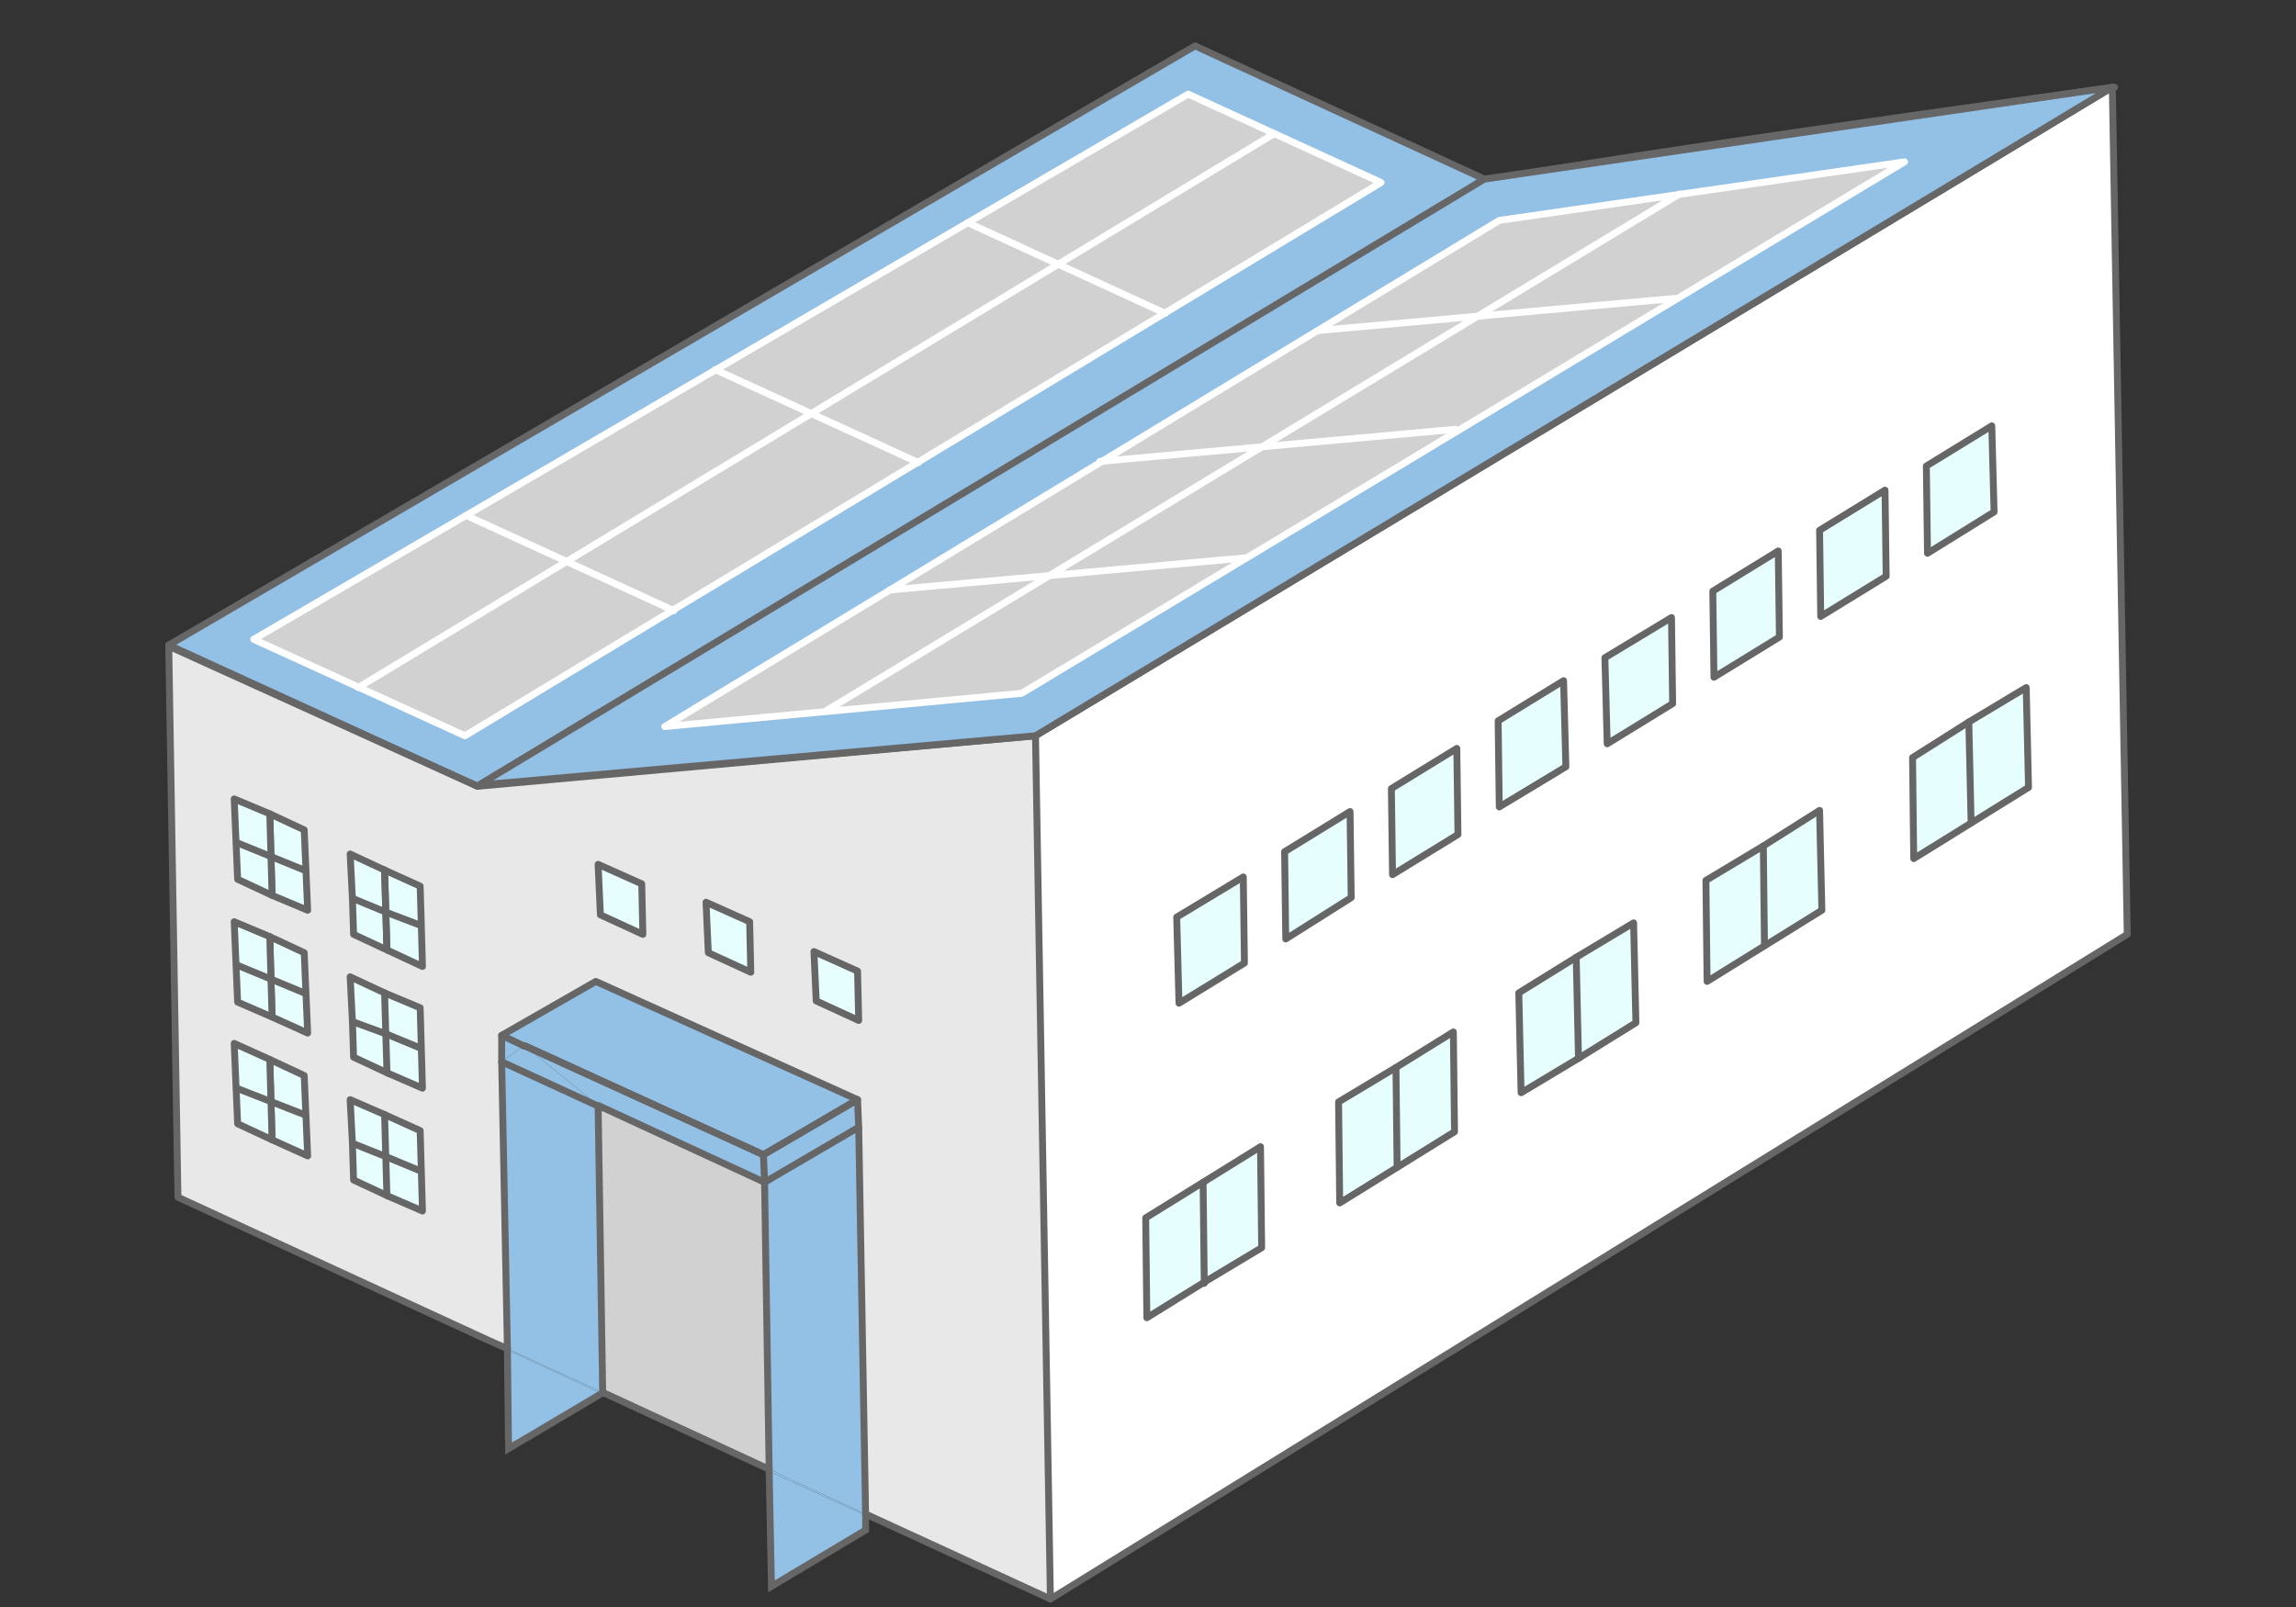 <?xml version="1.0" encoding="utf-8"?>
<!-- Generator: Adobe Illustrator 25.2.1, SVG Export Plug-In . SVG Version: 6.00 Build 0)  -->
<svg version="1.1" id="レイヤー_1" xmlns="http://www.w3.org/2000/svg" xmlns:xlink="http://www.w3.org/1999/xlink" x="0px"
	 y="0px" viewBox="0 0 200 140" style="enable-background:new 0 0 200 140;" xml:space="preserve">
<rect x="0" y="0" width="200" height="140" fill="#333333" stroke="none"/>
<style type="text/css">
	.st0{fill:none;stroke:#FFFFFF;stroke-width:0.6;stroke-linecap:round;stroke-linejoin:round;stroke-miterlimit:10;}
	.st1{fill:none;stroke:#666666;stroke-width:0.6;stroke-linecap:round;stroke-linejoin:round;stroke-miterlimit:10;}
	.st2{fill:#FFFFFF;}
	.st3{fill:#E6FFFE;}
	.st4{fill:#93C0E5;}
	.st5{fill:#5A8ABB;}
	.st6{fill:#E8E8E8;}
	.st7{fill:#7CAAD8;}
	.st8{fill:#D1D1D1;}
	.st9{fill:none;stroke:#666666;stroke-width:0.6;stroke-miterlimit:10;}
	.st10{fill:#E6FFFE;stroke:#666666;stroke-width:0.6;stroke-linecap:round;stroke-linejoin:round;stroke-miterlimit:10;}
</style>
<g>
	<g>
		<line class="st0" x1="41.6" y1="68.5" x2="129.3" y2="15.6"/>
		<line class="st1" x1="171.5" y1="62.9" x2="171.7" y2="71.7"/>
		<g id="XMLID_94_">
			<g>
				<path class="st2" d="M121.7,101.7l5-3.1l-0.2-8.7l-5,3.1l-5,3.1l0.2,8.8L121.7,101.7z M137.5,92.2l5-3.1l-0.2-8.7l-5,3.1l-5,3.1
					l0.2,8.8L137.5,92.2z M153.7,82.4l5-3.1l-0.2-8.7l-5,3.1l-5,3.1l0.2,8.8L153.7,82.4z M184,7.6l1.3,73.9l-93.8,57.8l-1.3-75.1
					L184,7.6L184,7.6z M104.9,111.7l5-3.1l-0.2-8.7l-5,3.1l-5,3.1l0.2,8.8L104.9,111.7z M176.7,68.6l-0.2-8.7l-5,3.1l-5,3.1l0.2,8.8
					l5-3.1L176.7,68.6z M173.7,44.6l-0.1-7.5l-5.7,3.5l0.1,7.5L173.7,44.6z M164.3,50.2l-0.1-7.5l-5.7,3.5l0.1,7.5L164.3,50.2z
					 M155,55.5l-0.1-7.5l-5.7,3.5l0.1,7.5L155,55.5z M145.7,61.3l-0.1-7.5l-5.7,3.5l0.1,7.5L145.7,61.3z M136.4,66.8l-0.1-7.5
					l-5.7,3.5l0.1,7.5L136.4,66.8z M127,72.7l-0.1-7.5l-5.7,3.5l0.1,7.5L127,72.7z M117.7,78.2l-0.1-7.5l-5.7,3.5l0.1,7.5
					L117.7,78.2z M108.4,83.9l-0.1-7.5l-5.7,3.5l0.1,7.5L108.4,83.9z"/>
				<polygon class="st3" points="176.5,59.9 176.7,68.6 171.7,71.7 171.5,62.9 				"/>
				<polygon class="st3" points="173.5,37.1 173.7,44.6 167.9,48.2 167.8,40.6 				"/>
				<polygon class="st3" points="171.5,62.9 171.7,71.7 166.7,74.8 166.6,66 				"/>
				<polygon class="st3" points="164.2,42.7 164.3,50.2 158.6,53.7 158.5,46.2 				"/>
				<polygon class="st3" points="158.5,70.6 158.7,79.3 153.7,82.4 153.6,73.7 				"/>
				<polygon class="st3" points="154.9,48 155,55.5 149.3,59 149.2,51.5 				"/>
				<polygon class="st3" points="153.6,73.7 153.7,82.4 148.7,85.5 148.6,76.7 				"/>
				<polygon class="st3" points="145.6,53.8 145.7,61.3 140,64.8 139.8,57.3 				"/>
				<polygon class="st3" points="142.3,80.4 142.5,89.1 137.5,92.2 137.3,83.4 				"/>
				<polygon class="st3" points="137.3,83.4 137.5,92.2 132.5,95.2 132.3,86.5 				"/>
				<polygon class="st3" points="136.2,59.3 136.4,66.8 130.6,70.3 130.5,62.8 				"/>
				<path class="st4" d="M128.5,16c-1.4,0.9-42.8,25.8-67.9,41c-0.6,0.3-1.1,0.7-1.7,1c-0.6,0.3-1.1,0.7-1.6,1s-1.1,0.6-1.6,0.9
					L55,60.4c-0.5,0.3-1,0.6-1.5,0.9l-0.7,0.4c-0.5,0.3-0.9,0.6-1.4,0.8c-0.4,0.3-0.9,0.5-1.3,0.8l-8.6,5.2L14.7,56.2L104.1,4
					l25.2,11.5L128.5,16C128.6,16,128.6,16,128.5,16z"/>
				<path class="st5" d="M128.6,16l-68,41.1C85.7,41.9,127.1,16.9,128.6,16L128.6,16z"/>
				<polygon class="st3" points="126.9,65.2 127,72.7 121.3,76.2 121.2,68.7 				"/>
				<polygon class="st3" points="126.6,89.9 126.7,98.6 121.7,101.7 121.6,93 				"/>
				<polygon class="st3" points="121.6,93 121.7,101.7 116.7,104.8 116.6,96 				"/>
				<polygon class="st3" points="117.6,70.7 117.7,78.2 112,81.8 111.9,74.2 				"/>
				<polygon class="st3" points="109.8,99.9 109.9,108.7 104.9,111.7 104.8,103 				"/>
				<polygon class="st3" points="108.3,76.4 108.4,83.9 102.7,87.4 102.5,79.9 				"/>
				<polygon class="st3" points="104.8,103 104.9,111.7 99.9,114.8 99.8,106.1 				"/>
				<polygon class="st6" points="91.5,139.3 91.5,139.4 75.4,132 75.4,131.9 				"/>
				<path class="st6" d="M90.2,64.1l1.3,75.1l-16.1-7.4l-0.6-33.7v-2.4L51.9,85.5l-8.2,4.7v2.3l0,0l0.5,25l-1.8-0.8l-26.9-12.4
					l-0.8-47.9l26.9,12.2L90.2,64.1z M36.8,84.2l-0.1-3.5l-0.1-3.5l-3-1.4l-3-1.4l0.1,3.9l0.1,3.1l3,1.4l0,0L36.8,84.2z M36.8,94.8
					l-0.1-3.5l-0.1-3.5l-3-1.4l-3-1.4l0.1,3.9l0.1,3.1l3,1.4l0,0L36.8,94.8z M36.8,105.5l-0.1-3.5l-0.1-3.5l-3-1.4l-3-1.4l0.1,3.9
					l0.1,3.1l3,1.4l0,0L36.8,105.5z"/>
				<polygon class="st4" points="75.4,132 75.4,133.3 67.2,138.2 67,128.2 				"/>
				<polygon class="st4" points="75.4,131.9 75.4,132 67,128.2 67,128 				"/>
				<polygon class="st4" points="74.8,98.2 75.4,131.9 67,128 66.6,103 				"/>
				<polygon class="st4" points="74.7,95.8 74.8,98.2 66.6,102.9 66.5,100.6 66.5,100.6 				"/>
				<polygon class="st4" points="74.8,98.2 66.6,103 66.6,103 66.6,102.9 				"/>
				<polygon class="st4" points="74.7,95.8 66.5,100.6 45.7,91.1 45.6,91 45.6,91.1 45.6,91.1 43.7,90.2 51.9,85.5 				"/>
				<polygon class="st7" points="67,128 67,128.2 52.4,121.4 52.5,121.3 				"/>
				<polygon class="st8" points="66.6,103 67,128 52.5,121.3 52.5,121.3 52.1,96.3 52.1,96.3 				"/>
				<polygon class="st4" points="66.6,102.9 66.6,103 52.1,96.3 45.7,91.1 66.5,100.6 				"/>
				<path class="st5" d="M60.6,57.1l-1.7,1C59.5,57.7,60,57.4,60.6,57.1z"/>
				<path class="st5" d="M58.9,58.1l-1.6,1C57.8,58.7,58.4,58.4,58.9,58.1z"/>
				<path class="st5" d="M57.3,59l-1.6,1C56.3,59.7,56.8,59.4,57.3,59z"/>
				<path class="st5" d="M55,60.4l-1.5,0.9C54,61,54.5,60.7,55,60.4z"/>
				<path class="st5" d="M52.8,61.8l-1.4,0.8C51.9,62.3,52.3,62,52.8,61.8z"/>
				<polygon class="st4" points="52.1,96.3 52.5,121.3 52.5,121.3 44.2,117.5 43.7,92.5 				"/>
				<polygon class="st4" points="52.5,121.3 52.4,121.4 44.2,117.6 44.2,117.5 				"/>
				<polygon class="st4" points="52.4,121.4 44.3,126.2 44.2,117.6 				"/>
				<polygon class="st4" points="52.1,96.3 43.7,92.5 45.6,91.1 45.7,91.1 				"/>
				<path class="st5" d="M51.4,62.6l-1.3,0.8C50.6,63.1,51,62.9,51.4,62.6z"/>
				<polygon class="st4" points="45.7,91.1 45.6,91.1 45.6,91.1 				"/>
				<polygon class="st4" points="45.7,91.1 45.6,91.1 45.6,91 				"/>
				<polygon class="st4" points="43.7,90.2 45.6,91.1 43.7,92.5 43.7,92.5 				"/>
				<polygon class="st6" points="42.4,116.8 15.5,104.4 15.5,104.3 42.4,116.7 44.2,117.5 44.2,117.6 				"/>
				<polygon class="st3" points="36.7,80.6 36.8,84.2 33.8,82.8 33.7,79.5 36.6,80.6 				"/>
				<polygon class="st3" points="36.7,91.3 36.8,94.8 33.8,93.5 33.7,90.1 36.6,91.3 				"/>
				<polygon class="st3" points="36.7,102 36.8,105.5 33.8,104.2 33.7,100.8 36.6,102 				"/>
				<polygon class="st3" points="36.6,77.2 36.7,80.6 36.6,80.6 33.7,79.5 33.5,75.8 				"/>
				<polygon class="st3" points="36.6,98.5 36.7,102 36.6,102 33.7,100.8 33.5,97.1 				"/>
				<polygon class="st3" points="36.6,87.8 36.7,91.3 36.6,91.3 33.7,90.1 33.5,86.5 				"/>
				<rect x="33.7" y="79.5" class="st3" width="0" height="3.3"/>
				<rect x="33.7" y="90.1" class="st3" width="0" height="3.3"/>
				<rect x="33.7" y="100.8" class="st3" width="0" height="3.3"/>
				<polygon class="st3" points="33.8,82.8 30.8,81.4 30.7,78.3 30.8,78.3 33.7,79.5 				"/>
				<polygon class="st3" points="33.8,93.5 30.8,92.1 30.7,89 30.7,89 33.7,90.1 				"/>
				<polygon class="st3" points="33.8,104.2 30.8,102.8 30.7,99.6 30.7,99.6 33.7,100.8 				"/>
				<polygon class="st3" points="33.5,97.1 33.7,100.8 33.7,100.8 				"/>
				<polygon class="st3" points="33.5,75.8 33.7,79.5 33.7,79.5 				"/>
				<polygon class="st3" points="33.5,86.5 33.7,90.1 33.7,90.1 				"/>
				<polygon class="st3" points="33.5,97.1 33.7,100.8 30.7,99.6 30.7,99.6 30.5,95.8 				"/>
				<polygon class="st3" points="33.5,75.8 33.7,79.5 30.8,78.3 30.7,78.3 30.5,74.4 				"/>
				<polygon class="st3" points="33.5,86.5 33.7,90.1 30.7,89 30.7,89 30.5,85.1 				"/>
			</g>
			<g>
				<polyline class="st1" points="91.5,139.3 185.3,81.4 184,7.6 184,7.6 90.2,64.1 				"/>
				<polyline class="st1" points="129.3,15.6 104.1,4 14.7,56.2 				"/>
				<line class="st1" x1="128.6" y1="16" x2="129.3" y2="15.6"/>
				<polyline class="st1" points="43.7,90.2 51.9,85.5 74.7,95.8 66.5,100.6 45.7,91.1 45.6,91.1 				"/>
				<line class="st1" x1="45.7" y1="91.1" x2="66.5" y2="100.6"/>
				<polyline class="st1" points="43.7,92.5 43.7,92.5 43.7,90.2 45.6,91.1 				"/>
				<line class="st1" x1="66.6" y1="103" x2="52.1" y2="96.3"/>
				<polygon class="st1" points="104.8,103 109.8,99.9 109.9,108.7 104.9,111.7 99.9,114.8 99.8,106.1 				"/>
				<polygon class="st1" points="108.4,83.9 102.7,87.4 102.5,79.9 108.3,76.4 				"/>
				<polygon class="st1" points="117.7,78.2 112,81.8 111.9,74.2 117.6,70.7 				"/>
				<polygon class="st1" points="127,72.7 121.3,76.2 121.2,68.7 126.9,65.2 				"/>
				<polygon class="st1" points="136.4,66.8 130.6,70.3 130.5,62.8 136.2,59.3 				"/>
				<polygon class="st1" points="145.7,61.3 140,64.8 139.8,57.3 145.6,53.8 				"/>
				<polygon class="st1" points="155,55.5 149.3,59 149.2,51.5 154.9,48 				"/>
				<polygon class="st1" points="164.3,50.2 158.6,53.7 158.5,46.2 164.2,42.7 				"/>
				<polygon class="st1" points="173.7,44.6 167.9,48.2 167.8,40.6 173.5,37.1 				"/>
				<polyline class="st1" points="104.8,103 104.9,111.7 104.9,111.8 				"/>
				<polygon class="st1" points="121.6,93 126.6,89.9 126.7,98.6 121.7,101.7 116.7,104.8 116.6,96 				"/>
				<polyline class="st1" points="121.6,93 121.7,101.7 121.7,101.7 				"/>
				<polygon class="st1" points="137.3,83.4 142.3,80.4 142.5,89.1 137.5,92.2 132.5,95.2 132.3,86.5 				"/>
				<polyline class="st1" points="137.3,83.4 137.5,92.2 137.5,92.2 				"/>
				<polygon class="st1" points="153.6,73.7 158.5,70.6 158.7,79.3 153.7,82.4 148.7,85.5 148.6,76.7 				"/>
				<polyline class="st1" points="153.6,73.7 153.7,82.4 153.7,82.4 				"/>
				<polygon class="st1" points="171.5,62.9 176.5,59.9 176.7,68.6 171.7,71.7 166.7,74.8 166.6,66 				"/>
				<line class="st1" x1="41.6" y1="68.5" x2="14.7" y2="56.3"/>
				<polyline class="st1" points="44.2,117.5 42.4,116.7 15.5,104.3 14.7,56.3 14.7,56.2 41.6,68.5 90.2,64.1 91.5,139.3 
					75.4,131.9 				"/>
				<line class="st1" x1="67" y1="128" x2="52.5" y2="121.3"/>
				<polyline class="st9" points="66.6,103 67,128 67,128.2 67.2,138.2 75.4,133.3 75.4,132 75.4,131.9 74.8,98.2 				"/>
				<polyline class="st9" points="43.7,92.5 44.2,117.5 44.2,117.6 44.3,126.2 52.4,121.4 52.5,121.3 52.5,121.3 52.1,96.3 
					52.1,96.3 				"/>
				<line class="st1" x1="45.6" y1="91.1" x2="45.6" y2="91.1"/>
				<polyline class="st1" points="66.6,103 66.6,102.9 66.5,100.6 66.5,100.6 74.7,95.8 74.8,98.2 66.6,103 				"/>
				<line class="st9" x1="66.6" y1="103" x2="66.6" y2="103"/>
				<path class="st1" d="M41.6,68.5l8.6-5.2c0.4-0.3,0.9-0.5,1.3-0.8c0.4-0.3,0.9-0.5,1.4-0.8l0.7-0.4c0.5-0.3,1-0.6,1.5-0.9
					l0.8-0.5c0.5-0.3,1-0.6,1.6-0.9c0.5-0.3,1.1-0.6,1.6-1c0.5-0.3,1.1-0.7,1.7-1c25.2-15.2,66.5-40.2,67.9-41c0,0,0,0,0.1,0
					c2.5-1.1,53.8-8.2,55.4-8.4l0,0"/>
				<polyline class="st1" points="33.8,82.8 36.8,84.2 36.7,80.6 36.6,77.2 33.5,75.8 				"/>
				<polyline class="st1" points="33.5,75.8 30.5,74.4 30.7,78.3 30.8,81.4 33.8,82.8 33.8,82.8 				"/>
				<polyline class="st1" points="30.8,78.3 33.7,79.5 33.7,79.5 36.6,80.6 				"/>
				<polyline class="st1" points="33.8,93.5 36.8,94.8 36.7,91.3 36.6,87.8 33.5,86.5 				"/>
				<polyline class="st1" points="33.5,86.5 30.5,85.1 30.7,89 30.8,92.1 33.8,93.5 33.8,93.5 				"/>
				<polyline class="st1" points="30.7,89 33.7,90.1 33.7,90.1 36.6,91.3 				"/>
				<polyline class="st1" points="33.8,104.2 36.8,105.5 36.7,102 36.6,98.5 33.5,97.1 				"/>
				<polyline class="st1" points="33.5,97.1 30.5,95.8 30.7,99.6 30.8,102.8 33.8,104.2 33.8,104.2 				"/>
				<polyline class="st1" points="30.7,99.6 33.7,100.8 33.7,100.8 36.6,102 				"/>
				<line class="st1" x1="171.5" y1="62.9" x2="171.7" y2="71.7"/>
			</g>
		</g>
		<g>
			<g>
				<polygon class="st10" points="23.7,78 26.8,79.3 26.5,72.3 23.5,70.9 				"/>
				<polygon class="st10" points="20.7,76.6 23.7,78 23.5,70.9 20.4,69.6 				"/>
				<line class="st1" x1="20.6" y1="73.4" x2="26.5" y2="75.8"/>
			</g>
			<g>
				<polygon class="st10" points="23.7,88.6 26.8,90 26.5,83 23.5,81.6 				"/>
				<polygon class="st10" points="20.7,87.3 23.7,88.6 23.5,81.6 20.4,80.3 				"/>
				<line class="st1" x1="20.7" y1="84.1" x2="26.5" y2="86.5"/>
			</g>
			<g>
				<polygon class="st10" points="23.7,99.3 26.8,100.7 26.5,93.7 23.5,92.3 				"/>
				<polygon class="st10" points="20.7,97.9 23.7,99.3 23.5,92.3 20.4,90.9 				"/>
				<line class="st1" x1="20.6" y1="94.8" x2="26.5" y2="97.1"/>
			</g>
		</g>
		<polygon class="st8" points="22.1,55.7 103.5,8.2 120.3,15.9 40.5,64.1 		"/>
		<polygon class="st0" points="22.1,55.7 103.5,8.2 120.3,15.9 40.5,64.1 		"/>
		<polygon class="st4" points="128.5,16 184,7.6 90.2,64.1 41.7,68.4 		"/>
		<polygon class="st8" points="130.6,19.2 165.9,14.1 89,60.4 57.9,63.3 		"/>
		<line class="st0" x1="72" y1="61.9" x2="146.3" y2="16.9"/>
		<line class="st0" x1="77.5" y1="51.4" x2="108.5" y2="48.6"/>
		<line class="st0" x1="95.8" y1="40.2" x2="126.8" y2="37.4"/>
		<line class="st0" x1="114.8" y1="28.8" x2="145.9" y2="26"/>
		<polygon class="st0" points="130.6,19.2 165.9,14.1 89,60.4 57.9,63.3 		"/>
		<polygon class="st1" points="129.3,15.6 184,7.6 90.2,64.1 41.7,68.4 		"/>
		<polygon class="st10" points="52.1,75.3 52.3,79.7 56,81.4 55.9,77 		"/>
		<polygon class="st10" points="61.5,78.6 61.7,83 65.4,84.7 65.3,80.3 		"/>
		<polygon class="st10" points="70.9,82.9 71.1,87.2 74.8,88.9 74.7,84.6 		"/>
		<line class="st0" x1="110.9" y1="11.7" x2="31.2" y2="59.9"/>
		<line class="st0" x1="40.6" y1="44.9" x2="58.7" y2="53.2"/>
		<line class="st0" x1="62.3" y1="32.2" x2="80" y2="40.3"/>
		<line class="st0" x1="84.3" y1="19.4" x2="101.5" y2="27.3"/>
	</g>
	<g>
		<line class="st1" x1="52.4" y1="96.5" x2="43.7" y2="92.5"/>
		<line class="st1" x1="33.5" y1="86.5" x2="33.7" y2="93.2"/>
		<line class="st1" x1="33.5" y1="97.1" x2="33.7" y2="104.1"/>
	</g>
</g>
<line class="st1" x1="33.5" y1="75.8" x2="33.7" y2="82.6"/>
<line class="st1" x1="33.5" y1="75.8" x2="33.7" y2="82.6"/>
</svg>
